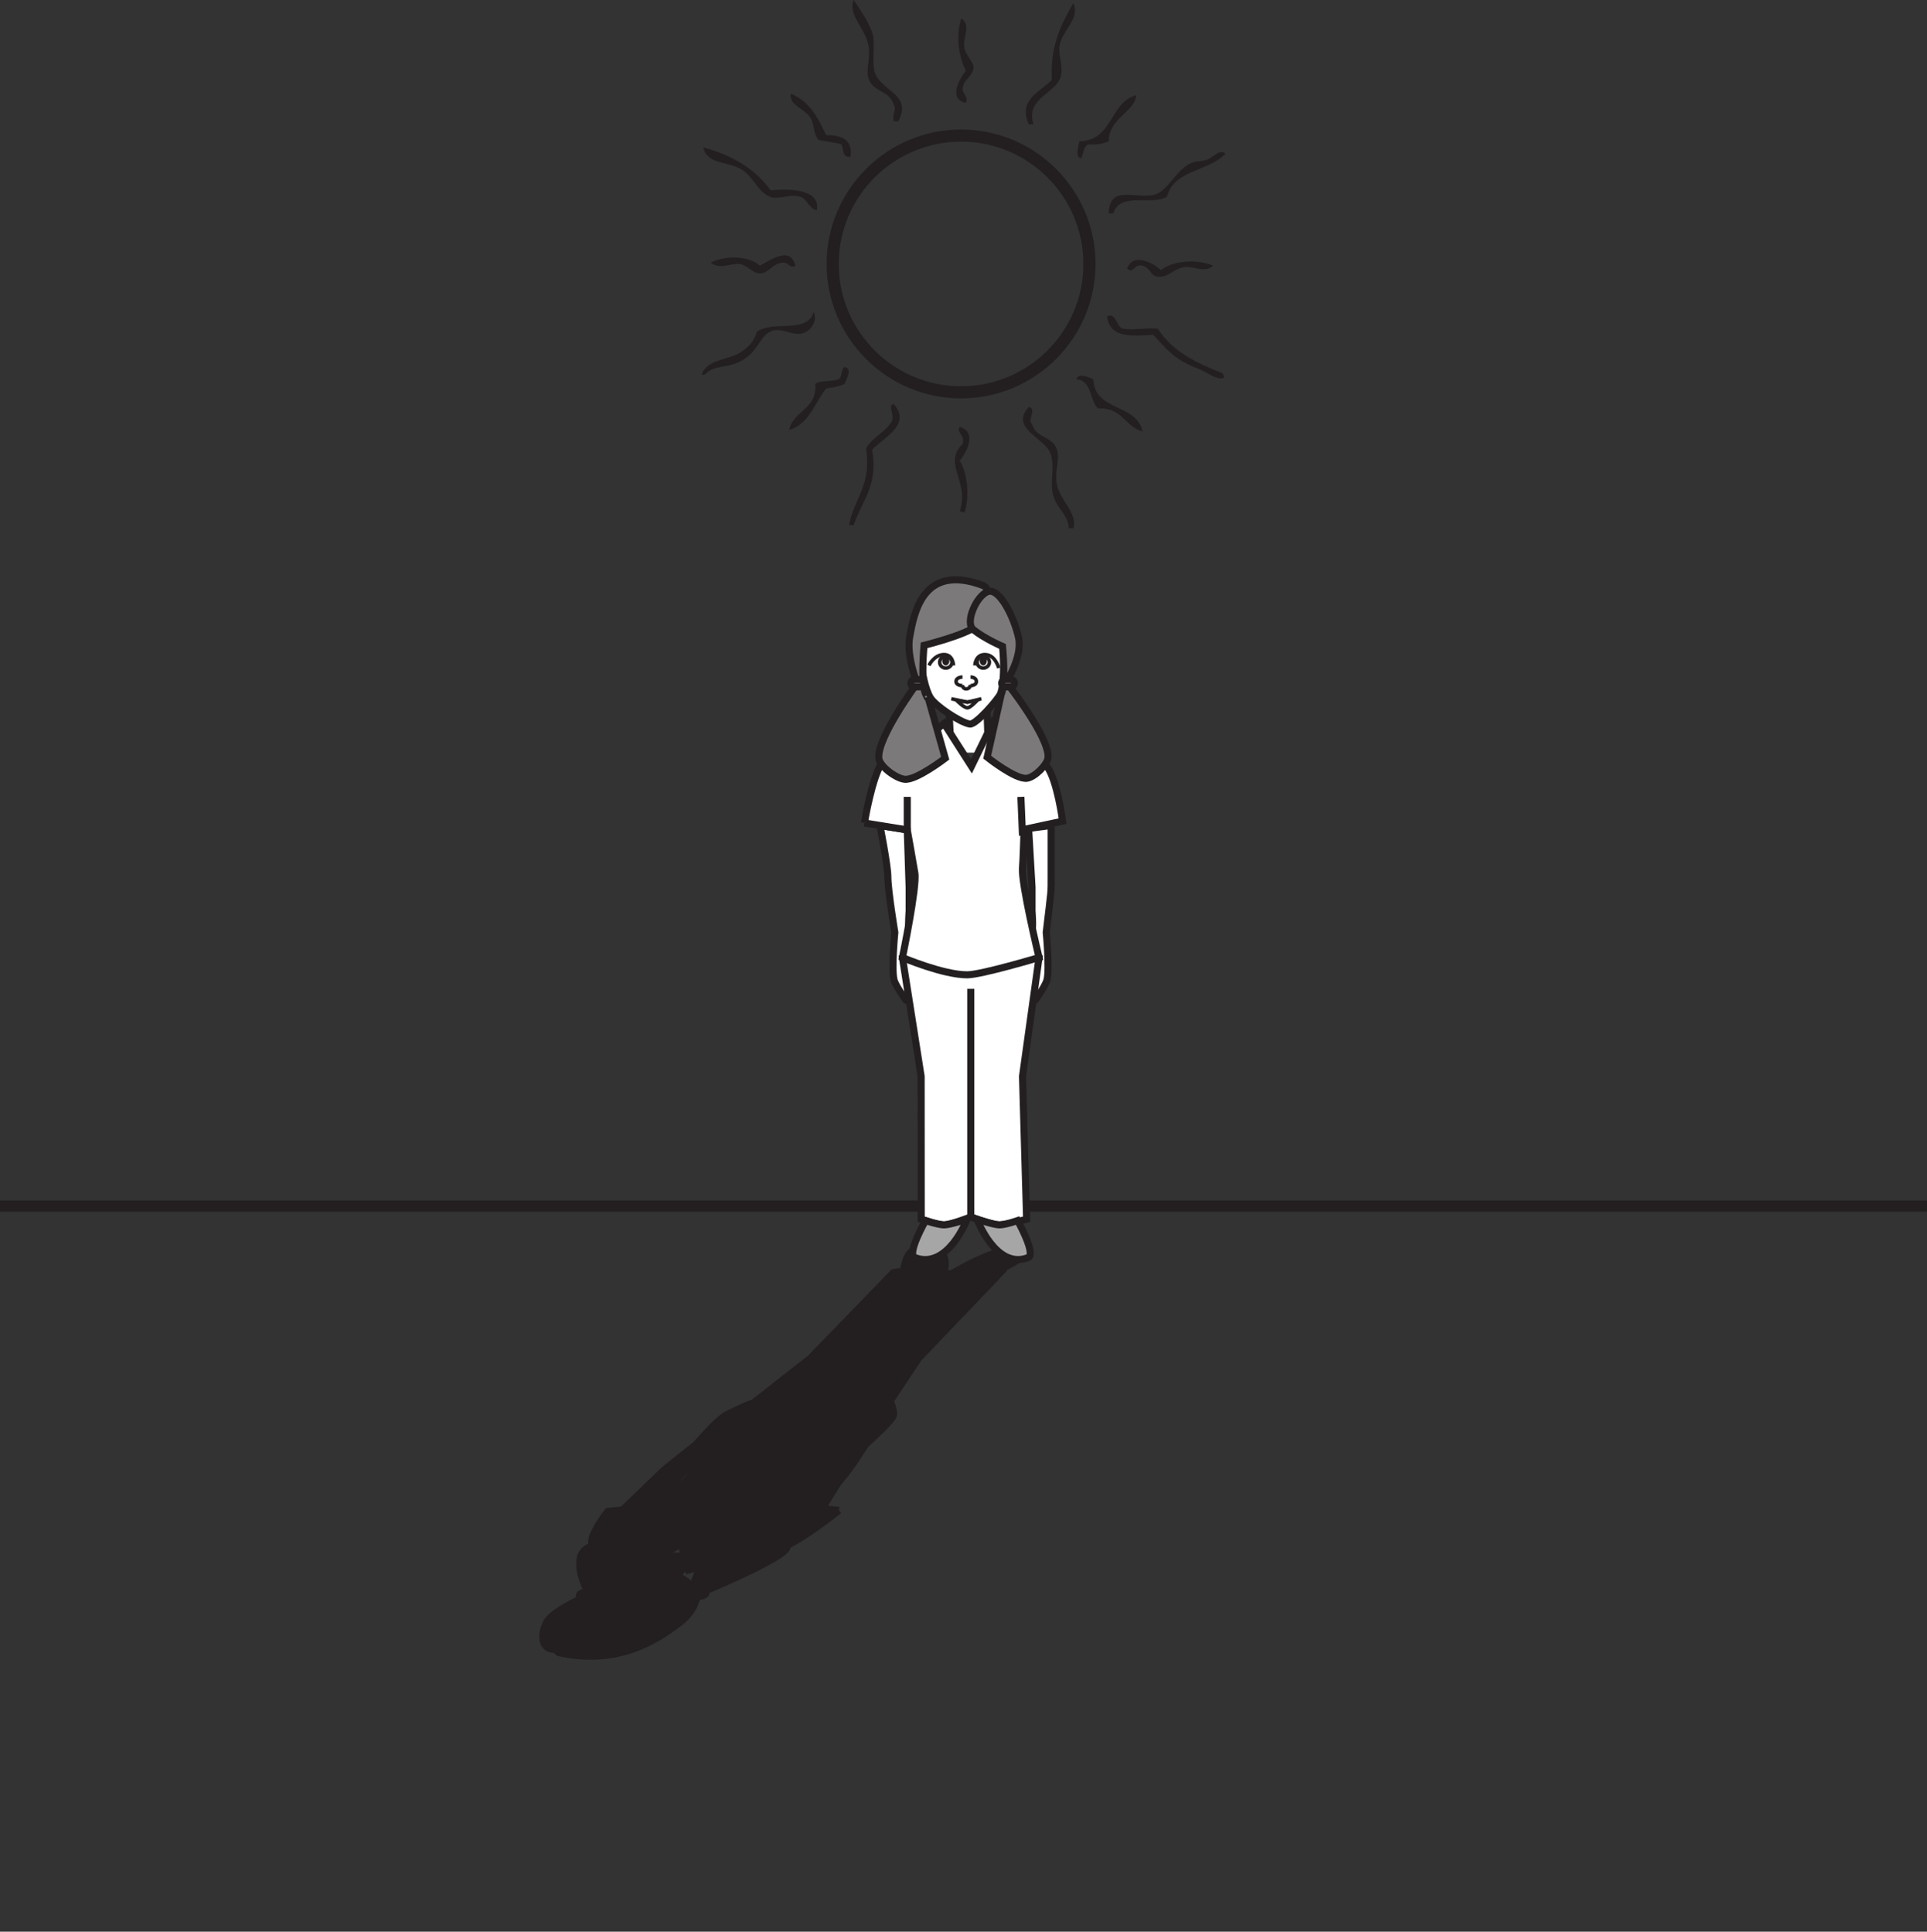 <?xml version="1.0" encoding="UTF-8"?>
<svg xmlns="http://www.w3.org/2000/svg" xmlns:xlink="http://www.w3.org/1999/xlink" width="344.666pt" height="345.579pt" viewBox="0 0 344.666 345.579" version="1.1">
<rect x="0" y="0" width="344.666" height="345.579" fill="#333333" stroke="none"/>
<defs>
<clipPath id="clip1">
  <path d="M 0 214 L 344.664 214 L 344.664 217 L 0 217 Z M 0 214 "/>
</clipPath>
</defs>
<g id="surface1">
<path style=" stroke:none;fill-rule:nonzero;fill:rgb(13.73%,12.16%,12.549%);fill-opacity:1;" d="M 117.043 277.75 L 125.117 277.75 L 121.297 281.672 L 113.133 281.672 Z M 117.043 277.75 "/>
<path style=" stroke:none;fill-rule:nonzero;fill:rgb(13.73%,12.16%,12.549%);fill-opacity:1;" d="M 135.828 251.18 C 135.688 251.555 133.809 252.23 133.254 252.633 C 132.652 253.074 131.387 254.457 131.387 254.457 L 133.598 253.363 L 129.27 257.602 C 129.27 257.602 127.629 258.273 127.172 258.574 C 126.395 259.086 124.938 260.754 124.938 260.754 L 122.332 263.301 L 116.586 269.605 L 111.574 269.926 C 111.574 269.926 116.035 265.617 117.254 264.441 C 119.195 262.57 118.344 263.309 124.453 258.449 C 124.453 258.449 127.77 254.562 129.555 253.363 C 130.543 252.691 134.125 251.18 134.125 251.18 C 134.125 251.18 135.93 250.883 135.828 251.18 "/>
<path style="fill:none;stroke-width:1.263;stroke-linecap:butt;stroke-linejoin:miter;stroke:rgb(13.73%,12.16%,12.549%);stroke-opacity:1;stroke-miterlimit:4;" d="M 0.001 -0 C -0.14 -0.375 -2.019 -1.051 -2.573 -1.453 C -3.175 -1.895 -4.44 -3.278 -4.44 -3.278 L -2.229 -2.184 L -6.558 -6.422 C -6.558 -6.422 -8.198 -7.094 -8.655 -7.395 C -9.433 -7.906 -10.89 -9.574 -10.89 -9.574 L -13.495 -12.121 L -19.241 -18.426 L -24.253 -18.746 C -24.253 -18.746 -19.792 -14.438 -18.573 -13.262 C -16.632 -11.391 -17.483 -12.129 -11.374 -7.27 C -11.374 -7.27 -8.058 -3.383 -6.272 -2.184 C -5.284 -1.512 -1.702 -0 -1.702 -0 C -1.702 -0 0.103 0.297 0.001 -0 Z M 0.001 -0 " transform="matrix(1,0,0,-1,135.827,251.179)"/>
<path style=" stroke:none;fill-rule:nonzero;fill:rgb(13.73%,12.16%,12.549%);fill-opacity:1;" d="M 121.789 287.5 C 120.988 288.637 118.992 290.961 117.41 292.082 C 115.621 293.344 109.148 295.355 104.715 295.32 C 100.281 295.285 97.797 293.75 99.227 291.938 C 100.105 290.828 103.297 287.895 103.297 287.895 C 103.297 287.895 106.129 285 107.93 284.043 C 108.977 283.48 116.52 280.711 117.711 280.816 C 119.602 280.973 123.18 282.754 123.43 283.617 C 123.711 284.57 122.562 286.398 121.789 287.5 "/>
<path style="fill:none;stroke-width:1.263;stroke-linecap:butt;stroke-linejoin:miter;stroke:rgb(13.73%,12.16%,12.549%);stroke-opacity:1;stroke-miterlimit:4;" d="M -0.002 -0 C -0.803 -1.137 -2.799 -3.461 -4.381 -4.582 C -6.17 -5.844 -12.643 -7.856 -17.076 -7.821 C -21.51 -7.785 -23.994 -6.25 -22.564 -4.438 C -21.686 -3.328 -18.494 -0.395 -18.494 -0.395 C -18.494 -0.395 -15.662 2.5 -13.861 3.457 C -12.814 4.019 -5.271 6.789 -4.08 6.683 C -2.189 6.527 1.389 4.746 1.639 3.883 C 1.92 2.929 0.771 1.101 -0.002 -0 Z M -0.002 -0 " transform="matrix(1,0,0,-1,121.791,287.5)"/>
<path style=" stroke:none;fill-rule:nonzero;fill:rgb(13.73%,12.16%,12.549%);fill-opacity:1;" d="M 157.73 251.18 C 157.129 251.555 157.684 252.23 157.438 252.633 C 157.176 253.074 155.711 254.457 155.711 254.457 L 155.652 253.363 L 151.613 257.602 C 151.613 257.602 151.941 258.273 151.805 258.574 C 151.57 259.086 149.734 260.754 149.734 260.754 L 147.32 263.301 L 141.871 269.453 L 147.09 269.926 C 147.09 269.926 149.48 265.625 150.57 264.453 C 151.98 262.945 154.789 258.449 154.789 258.449 C 154.789 258.449 159.141 254.562 159.73 253.363 C 160.059 252.691 159.441 251.18 159.441 251.18 C 159.441 251.18 158.211 250.883 157.73 251.18 "/>
<path style="fill:none;stroke-width:1.263;stroke-linecap:butt;stroke-linejoin:miter;stroke:rgb(13.73%,12.16%,12.549%);stroke-opacity:1;stroke-miterlimit:4;" d="M -0.001 -0 C -0.602 -0.375 -0.047 -1.051 -0.293 -1.453 C -0.555 -1.895 -2.02 -3.278 -2.02 -3.278 L -2.079 -2.184 L -6.118 -6.422 C -6.118 -6.422 -5.79 -7.094 -5.926 -7.395 C -6.161 -7.906 -7.997 -9.574 -7.997 -9.574 L -10.411 -12.121 L -15.86 -18.274 L -10.641 -18.746 C -10.641 -18.746 -8.251 -14.445 -7.161 -13.274 C -5.751 -11.766 -2.942 -7.27 -2.942 -7.27 C -2.942 -7.27 1.41 -3.383 1.999 -2.184 C 2.328 -1.512 1.71 -0 1.71 -0 C 1.71 -0 0.48 0.297 -0.001 -0 Z M -0.001 -0 " transform="matrix(1,0,0,-1,157.731,251.179)"/>
<path style="fill-rule:nonzero;fill:rgb(13.73%,12.16%,12.549%);fill-opacity:1;stroke-width:1.263;stroke-linecap:butt;stroke-linejoin:miter;stroke:rgb(13.73%,12.16%,12.549%);stroke-opacity:1;stroke-miterlimit:4;" d="M 0.001 0.001 L 2.29 2.466 " transform="matrix(1,0,0,-1,112.53,282.329)"/>
<path style=" stroke:none;fill-rule:nonzero;fill:rgb(13.73%,12.16%,12.549%);fill-opacity:1;" d="M 178.941 227.664 L 164.297 242.996 L 155.809 255.754 C 155.809 255.754 145.082 258.57 140.625 258.57 C 135.535 258.57 128.664 255.754 128.664 255.754 L 144.945 242.996 L 159.809 227.664 C 159.809 227.664 164.219 227.031 165.488 227.059 C 166.785 227.086 169.711 227.906 169.711 227.906 C 169.711 227.906 174.09 227.078 175.379 227.059 C 176.465 227.043 178.941 227.664 178.941 227.664 "/>
<path style="fill:none;stroke-width:1.263;stroke-linecap:butt;stroke-linejoin:miter;stroke:rgb(13.73%,12.16%,12.549%);stroke-opacity:1;stroke-miterlimit:4;" d="M 0.002 0.001 L -14.643 -15.331 L -23.131 -28.089 C -23.131 -28.089 -33.858 -30.906 -38.315 -30.906 C -43.405 -30.906 -50.276 -28.089 -50.276 -28.089 L -33.995 -15.331 L -19.131 0.001 C -19.131 0.001 -14.721 0.634 -13.452 0.606 C -12.155 0.579 -9.229 -0.241 -9.229 -0.241 C -9.229 -0.241 -4.85 0.587 -3.561 0.606 C -2.475 0.622 0.002 0.001 0.002 0.001 Z M 0.002 0.001 " transform="matrix(1,0,0,-1,178.94,227.665)"/>
<path style="fill-rule:nonzero;fill:rgb(13.73%,12.16%,12.549%);fill-opacity:1;stroke-width:1.263;stroke-linecap:butt;stroke-linejoin:miter;stroke:rgb(13.73%,12.16%,12.549%);stroke-opacity:1;stroke-miterlimit:4;" d="M 0.002 0.001 L -8.19 0.743 C -8.19 0.743 -5.885 4.548 -5.338 5.395 C -4.389 6.86 5.748 14.442 5.748 14.442 C 5.748 14.442 -0.526 16.305 -5.299 16.302 C -8.081 16.298 -21.397 14.442 -21.397 14.442 C -21.397 14.442 -25.956 6.434 -27.924 4.802 C -28.686 4.169 -32.432 0.692 -32.432 0.692 L -41.338 -0.195 C -41.338 -0.195 -44.811 -4.581 -44.159 -6.073 C -43.616 -7.296 -37.62 -9.71 -37.62 -9.71 L -37.229 -10.679 L -28.225 -6.081 L -26.901 -10.679 L -23.518 -9.71 C -23.518 -9.71 -12.94 -7.851 -10.12 -6.683 C -6.299 -5.093 0.002 0.001 0.002 0.001 " transform="matrix(1,0,0,-1,150.061,270.196)"/>
<path style="fill-rule:nonzero;fill:rgb(13.73%,12.16%,12.549%);fill-opacity:1;stroke-width:1.263;stroke-linecap:butt;stroke-linejoin:miter;stroke:rgb(13.73%,12.16%,12.549%);stroke-opacity:1;stroke-miterlimit:4;" d="M 0 -0 L 1.84 2.094 " transform="matrix(1,0,0,-1,121.019,281.957)"/>
<path style="fill-rule:nonzero;fill:rgb(13.73%,12.16%,12.549%);fill-opacity:1;stroke-width:1.263;stroke-linecap:butt;stroke-linejoin:miter;stroke:rgb(13.73%,12.16%,12.549%);stroke-opacity:1;stroke-miterlimit:4;" d="M 0.001 -0 L -24.156 -24.485 " transform="matrix(1,0,0,-1,169.71,227.906)"/>
<path style=" stroke:none;fill-rule:nonzero;fill:rgb(13.73%,12.16%,12.549%);fill-opacity:1;" d="M 184.016 223.543 C 185.234 223.895 178.293 227.516 178.293 227.516 C 178.293 227.516 176.453 227.059 175.379 227.059 C 174.301 227.059 170.617 227.664 170.617 227.664 C 170.617 227.664 179.402 222.211 184.016 223.543 "/>
<path style="fill:none;stroke-width:1.263;stroke-linecap:butt;stroke-linejoin:miter;stroke:rgb(13.73%,12.16%,12.549%);stroke-opacity:1;stroke-miterlimit:4;" d="M -0.001 0.001 C 1.217 -0.351 -5.724 -3.972 -5.724 -3.972 C -5.724 -3.972 -7.564 -3.515 -8.638 -3.515 C -9.716 -3.515 -13.4 -4.12 -13.4 -4.12 C -13.4 -4.12 -4.615 1.333 -0.001 0.001 Z M -0.001 0.001 " transform="matrix(1,0,0,-1,184.017,223.544)"/>
<path style=" stroke:none;fill-rule:nonzero;fill:rgb(13.73%,12.16%,12.549%);fill-opacity:1;" d="M 163.754 223.543 C 161.879 223.895 161.59 227.516 161.59 227.516 C 161.59 227.516 164.281 227.059 165.332 227.059 C 166.387 227.059 168.797 227.664 168.797 227.664 C 168.797 227.664 170.863 222.211 163.754 223.543 "/>
<path style="fill:none;stroke-width:1.263;stroke-linecap:butt;stroke-linejoin:miter;stroke:rgb(13.73%,12.16%,12.549%);stroke-opacity:1;stroke-miterlimit:4;" d="M 0 0.001 C -1.875 -0.351 -2.164 -3.972 -2.164 -3.972 C -2.164 -3.972 0.527 -3.515 1.578 -3.515 C 2.633 -3.515 5.043 -4.12 5.043 -4.12 C 5.043 -4.12 7.109 1.333 0 0.001 Z M 0 0.001 " transform="matrix(1,0,0,-1,163.754,223.544)"/>
<path style="fill-rule:nonzero;fill:rgb(13.73%,12.16%,12.549%);fill-opacity:1;stroke-width:1.263;stroke-linecap:butt;stroke-linejoin:miter;stroke:rgb(13.73%,12.16%,12.549%);stroke-opacity:1;stroke-miterlimit:4;" d="M -0.002 -0.001 L -3.357 -3.544 " transform="matrix(1,0,0,-1,141.873,269.452)"/>
<path style="fill-rule:nonzero;fill:rgb(13.73%,12.16%,12.549%);fill-opacity:1;stroke-width:1.263;stroke-linecap:butt;stroke-linejoin:miter;stroke:rgb(13.73%,12.16%,12.549%);stroke-opacity:1;stroke-miterlimit:4;" d="M 0 0.002 L -3.902 -4.158 " transform="matrix(1,0,0,-1,118.633,268.838)"/>
<path style="fill-rule:nonzero;fill:rgb(13.73%,12.16%,12.549%);fill-opacity:1;stroke-width:1.263;stroke-linecap:butt;stroke-linejoin:miter;stroke:rgb(13.73%,12.16%,12.549%);stroke-opacity:1;stroke-miterlimit:4;" d="M 0 -0 C 0 -0 -0.129 -0.848 0.504 -0.649 C 2.113 -0.149 1.828 2.328 1.828 2.328 Z M 0 -0 " transform="matrix(1,0,0,-1,121.516,288.105)"/>
<path style="fill-rule:nonzero;fill:rgb(13.73%,12.16%,12.549%);fill-opacity:1;stroke-width:1.263;stroke-linecap:butt;stroke-linejoin:miter;stroke:rgb(13.73%,12.16%,12.549%);stroke-opacity:1;stroke-miterlimit:4;" d="M -0.001 -0 C -0.001 -0 -1.594 -0.848 -1.876 -0.649 C -2.594 -0.149 2.374 2.328 2.374 2.328 Z M -0.001 -0 " transform="matrix(1,0,0,-1,102.684,288.105)"/>
<path style="fill-rule:nonzero;fill:rgb(13.73%,12.16%,12.549%);fill-opacity:1;stroke-width:0.632;stroke-linecap:butt;stroke-linejoin:miter;stroke:rgb(13.73%,12.16%,12.549%);stroke-opacity:1;stroke-miterlimit:4;" d="M 0.001 -0.001 C 0.001 -0.001 -1.116 -1.208 1.04 -1.165 C 3.193 -1.122 5.357 -0.001 5.357 -0.001 " transform="matrix(1,0,0,-1,115.065,287.104)"/>
<path style=" stroke:none;fill-rule:nonzero;fill:rgb(13.73%,12.16%,12.549%);fill-opacity:1;" d="M 115.074 287.449 C 115.41 287.105 116.285 286.824 117.02 286.824 C 117.758 286.824 118.082 287.105 117.746 287.449 C 117.414 287.797 116.543 288.078 115.801 288.078 C 115.062 288.078 114.738 287.797 115.074 287.449 "/>
<path style="fill:none;stroke-width:0.632;stroke-linecap:butt;stroke-linejoin:miter;stroke:rgb(13.73%,12.16%,12.549%);stroke-opacity:1;stroke-miterlimit:4;" d="M -0 0.002 C 0.335 0.346 1.21 0.627 1.945 0.627 C 2.683 0.627 3.007 0.346 2.671 0.002 C 2.339 -0.346 1.468 -0.627 0.726 -0.627 C -0.012 -0.627 -0.336 -0.346 -0 0.002 Z M -0 0.002 " transform="matrix(1,0,0,-1,115.075,287.451)"/>
<path style=" stroke:none;fill-rule:nonzero;fill:rgb(13.73%,12.16%,12.549%);fill-opacity:1;" d="M 115.496 287.59 C 115.758 287.32 116.316 287.105 116.746 287.105 C 117.18 287.105 117.312 287.32 117.051 287.59 C 116.793 287.859 116.234 288.078 115.801 288.078 C 115.371 288.078 115.234 287.859 115.496 287.59 "/>
<path style="fill-rule:nonzero;fill:rgb(13.73%,12.16%,12.549%);fill-opacity:1;stroke-width:0.632;stroke-linecap:butt;stroke-linejoin:miter;stroke:rgb(13.73%,12.16%,12.549%);stroke-opacity:1;stroke-miterlimit:4;" d="M -0.001 -0.001 C -0.001 -0.001 -1.255 -1.208 -3.435 -1.165 C -5.618 -1.122 -4.919 0.28 -4.919 0.28 " transform="matrix(1,0,0,-1,110.407,287.104)"/>
<path style=" stroke:none;fill-rule:nonzero;fill:rgb(13.73%,12.16%,12.549%);fill-opacity:1;" d="M 109.574 287.449 C 109.914 287.105 109.594 286.824 108.859 286.824 C 108.125 286.824 107.238 287.105 106.895 287.449 C 106.547 287.797 106.875 288.078 107.613 288.078 C 108.352 288.078 109.23 287.797 109.574 287.449 "/>
<path style="fill:none;stroke-width:0.632;stroke-linecap:butt;stroke-linejoin:miter;stroke:rgb(13.73%,12.16%,12.549%);stroke-opacity:1;stroke-miterlimit:4;" d="M 0.001 0.002 C 0.341 0.346 0.021 0.627 -0.713 0.627 C -1.448 0.627 -2.335 0.346 -2.678 0.002 C -3.026 -0.346 -2.698 -0.627 -1.96 -0.627 C -1.221 -0.627 -0.342 -0.346 0.001 0.002 Z M 0.001 0.002 " transform="matrix(1,0,0,-1,109.573,287.451)"/>
<path style=" stroke:none;fill-rule:nonzero;fill:rgb(13.73%,12.16%,12.549%);fill-opacity:1;" d="M 108.875 287.59 C 109.141 287.32 109.008 287.105 108.582 287.105 C 108.148 287.105 107.586 287.32 107.316 287.59 C 107.047 287.859 107.18 288.078 107.613 288.078 C 108.043 288.078 108.605 287.859 108.875 287.59 "/>
<path style="fill-rule:nonzero;fill:rgb(13.73%,12.16%,12.549%);fill-opacity:1;stroke-width:0.632;stroke-linecap:butt;stroke-linejoin:miter;stroke:rgb(13.73%,12.16%,12.549%);stroke-opacity:1;stroke-miterlimit:4;" d="M 0.001 0.002 L -3.132 0.361 L -6.472 0.002 " transform="matrix(1,0,0,-1,119.034,283.525)"/>
<path style=" stroke:none;fill-rule:nonzero;fill:rgb(13.73%,12.16%,12.549%);fill-opacity:1;" d="M 116.5 282.559 C 115.859 282.566 113.641 283.344 113.641 283.344 L 115.902 283.164 L 118.043 283.344 C 118.043 283.344 117.258 282.547 116.5 282.559 "/>
<path style="fill:none;stroke-width:0.632;stroke-linecap:butt;stroke-linejoin:miter;stroke:rgb(13.73%,12.16%,12.549%);stroke-opacity:1;stroke-miterlimit:4;" d="M -0.001 -0.001 C -0.641 -0.009 -2.86 -0.786 -2.86 -0.786 L -0.598 -0.607 L 1.542 -0.786 C 1.542 -0.786 0.757 0.011 -0.001 -0.001 Z M -0.001 -0.001 " transform="matrix(1,0,0,-1,116.501,282.557)"/>
<path style="fill-rule:nonzero;fill:rgb(13.73%,12.16%,12.549%);fill-opacity:1;stroke-width:0.632;stroke-linecap:butt;stroke-linejoin:miter;stroke:rgb(13.73%,12.16%,12.549%);stroke-opacity:1;stroke-miterlimit:4;" d="M 0.002 -0.001 C 0.002 -0.001 -1.268 -0.001 -0.791 0.479 C -0.357 0.921 0.908 0.921 0.908 0.921 " transform="matrix(1,0,0,-1,112.58,285.858)"/>
<path style="fill-rule:nonzero;fill:rgb(13.73%,12.16%,12.549%);fill-opacity:1;stroke-width:0.632;stroke-linecap:butt;stroke-linejoin:miter;stroke:rgb(13.73%,12.16%,12.549%);stroke-opacity:1;stroke-miterlimit:4;" d="M -0.001 -0.001 C -0.001 -0.001 1.39 -0.001 1.858 0.479 C 2.288 0.921 0.901 0.921 0.901 0.921 " transform="matrix(1,0,0,-1,114.337,285.858)"/>
<path style="fill-rule:nonzero;fill:rgb(13.73%,12.16%,12.549%);fill-opacity:1;stroke-width:0.632;stroke-linecap:butt;stroke-linejoin:miter;stroke:rgb(13.73%,12.16%,12.549%);stroke-opacity:1;stroke-miterlimit:4;" d="M -0.001 0.001 C -0.001 0.001 0.385 0.419 1.295 0.434 C 2.131 0.45 1.749 0.032 1.749 0.032 " transform="matrix(1,0,0,-1,113.443,285.028)"/>
<path style=" stroke:none;fill-rule:nonzero;fill:rgb(13.73%,12.16%,12.549%);fill-opacity:1;" d="M 105.867 291.355 C 103.355 292.125 98.191 295.262 100.07 295.68 C 111.469 298.191 118.684 292.418 121.676 290.188 C 124.41 288.148 124.789 285.199 124.789 285.199 C 124.789 285.199 138.945 279.363 140.605 277.145 C 141.25 276.281 138.996 274.969 137.262 274.883 C 134.934 274.762 126.535 277.145 126.535 277.145 L 123.918 283.621 C 123.918 283.621 124.176 283.398 124.086 284.113 C 123.934 285.32 119.418 289.262 119.418 289.262 C 119.418 289.262 109.047 290.387 105.867 291.355 "/>
<path style="fill:none;stroke-width:1.263;stroke-linecap:butt;stroke-linejoin:miter;stroke:rgb(13.73%,12.16%,12.549%);stroke-opacity:1;stroke-miterlimit:4;" d="M -0.002 0.002 C -2.513 -0.768 -7.677 -3.905 -5.798 -4.322 C 5.6 -6.834 12.815 -1.061 15.807 1.17 C 18.541 3.209 18.92 6.158 18.92 6.158 C 18.92 6.158 33.077 11.994 34.737 14.213 C 35.381 15.076 33.127 16.388 31.393 16.474 C 29.065 16.595 20.666 14.213 20.666 14.213 L 18.049 7.736 C 18.049 7.736 18.307 7.959 18.217 7.244 C 18.065 6.037 13.549 2.095 13.549 2.095 C 13.549 2.095 3.178 0.97 -0.002 0.002 Z M -0.002 0.002 " transform="matrix(1,0,0,-1,105.869,291.357)"/>
<path style=" stroke:none;fill-rule:nonzero;fill:rgb(13.73%,12.16%,12.549%);fill-opacity:1;" d="M 106.938 290.941 C 108.141 291.711 102.617 294.609 99.684 295.031 C 96.664 295.465 96.598 292.297 97.879 290.066 C 99.062 288.027 105.387 285.312 105.387 285.312 C 105.387 285.312 102.102 279.531 104.637 277.258 C 105.508 276.48 109.672 275.109 111.418 274.992 C 113.984 274.82 117.539 277.258 117.539 277.258 L 107.805 283.992 C 107.805 283.992 109.215 283.254 107.805 283.992 C 105.523 285.184 102.328 289.145 102.328 289.145 C 102.328 289.145 105.43 289.969 106.938 290.941 "/>
<path style="fill:none;stroke-width:1.263;stroke-linecap:butt;stroke-linejoin:miter;stroke:rgb(13.73%,12.16%,12.549%);stroke-opacity:1;stroke-miterlimit:4;" d="M -0.001 0.001 C 1.202 -0.769 -4.321 -3.667 -7.255 -4.089 C -10.274 -4.523 -10.341 -1.355 -9.06 0.876 C -7.876 2.915 -1.552 5.63 -1.552 5.63 C -1.552 5.63 -4.837 11.411 -2.302 13.684 C -1.431 14.462 2.733 15.833 4.479 15.95 C 7.046 16.122 10.601 13.684 10.601 13.684 L 0.866 6.95 C 0.866 6.95 2.276 7.688 0.866 6.95 C -1.415 5.759 -4.61 1.798 -4.61 1.798 C -4.61 1.798 -1.509 0.973 -0.001 0.001 Z M -0.001 0.001 " transform="matrix(1,0,0,-1,106.939,290.942)"/>
<path style=" stroke:none;fill-rule:nonzero;fill:rgb(13.73%,12.16%,12.549%);fill-opacity:1;" d="M 103.719 285.199 C 103.938 284.984 104.465 284.809 104.898 284.809 L 106.09 284.809 C 106.52 284.809 106.699 284.984 106.48 285.199 C 106.266 285.414 105.738 285.59 105.305 285.59 L 104.109 285.59 C 103.676 285.59 103.5 285.414 103.719 285.199 "/>
<path style="fill:none;stroke-width:1.263;stroke-linecap:butt;stroke-linejoin:miter;stroke:rgb(13.73%,12.16%,12.549%);stroke-opacity:1;stroke-miterlimit:4;" d="M 0.001 0.001 C 0.22 0.216 0.748 0.391 1.181 0.391 L 2.373 0.391 C 2.802 0.391 2.982 0.216 2.763 0.001 C 2.548 -0.214 2.021 -0.39 1.587 -0.39 L 0.392 -0.39 C -0.042 -0.39 -0.217 -0.214 0.001 0.001 Z M 0.001 0.001 " transform="matrix(1,0,0,-1,103.717,285.2)"/>
<path style=" stroke:none;fill-rule:nonzero;fill:rgb(13.73%,12.16%,12.549%);fill-opacity:1;" d="M 123.406 285.199 C 123.613 284.984 124.133 284.809 124.566 284.809 L 125.754 284.809 C 126.191 284.809 126.379 284.984 126.172 285.199 C 125.969 285.414 125.449 285.59 125.016 285.59 L 123.82 285.59 C 123.387 285.59 123.199 285.414 123.406 285.199 "/>
<path style="fill:none;stroke-width:1.263;stroke-linecap:butt;stroke-linejoin:miter;stroke:rgb(13.73%,12.16%,12.549%);stroke-opacity:1;stroke-miterlimit:4;" d="M 0 0.001 C 0.207 0.216 0.727 0.391 1.161 0.391 L 2.348 0.391 C 2.786 0.391 2.973 0.216 2.766 0.001 C 2.563 -0.214 2.043 -0.39 1.61 -0.39 L 0.415 -0.39 C -0.019 -0.39 -0.207 -0.214 0 0.001 Z M 0 0.001 " transform="matrix(1,0,0,-1,123.406,285.2)"/>
<g clip-path="url(#clip1)" clip-rule="nonzero">
<path style="fill:none;stroke-width:2;stroke-linecap:butt;stroke-linejoin:miter;stroke:rgb(13.73%,12.16%,12.549%);stroke-opacity:1;stroke-miterlimit:10;" d="M 0.001 -0 L -344.666 -0 " transform="matrix(1,0,0,-1,344.666,215.758)"/>
</g>
<path style=" stroke:none;fill-rule:evenodd;fill:rgb(13.73%,12.16%,12.549%);fill-opacity:1;" d="M 191.984 94.504 L 191.156 94.504 C 191.098 92.102 189.16 91.195 188.406 88.734 C 187.664 86.289 188.793 83.438 187.859 81.039 C 186.805 78.332 180.531 76.582 184.012 72.801 C 185.516 73.062 183.695 75.277 184.562 75.82 C 185.352 78.453 188.043 77.957 188.961 80.219 C 189.703 82.055 188.668 83.844 188.961 86.262 C 189.344 89.43 192.785 91.617 191.984 94.504 "/>
<path style=" stroke:none;fill-rule:evenodd;fill:rgb(13.73%,12.16%,12.549%);fill-opacity:1;" d="M 152.691 93.953 L 151.867 93.953 C 152.711 89.211 155.949 86.863 154.891 80.219 C 156.051 78.172 158.43 77.348 159.562 75.273 C 159.961 73.973 158.742 72.57 159.836 72.25 C 163.184 76.074 157.766 78.402 155.988 80.492 C 157.121 86.914 154.164 89.496 152.691 93.953 "/>
<path style=" stroke:none;fill-rule:evenodd;fill:rgb(13.73%,12.16%,12.549%);fill-opacity:1;" d="M 172.477 91.758 C 172.25 91.609 172.023 91.473 171.648 91.48 C 173.512 86.18 168.5 82.906 172.195 79.395 C 172.609 77.676 171.023 77.527 171.648 76.371 C 174.824 77.297 172.938 80.906 171.648 82.418 C 173.25 84.949 173.355 89.406 172.477 91.758 "/>
<path style=" stroke:none;fill-rule:evenodd;fill:rgb(13.73%,12.16%,12.549%);fill-opacity:1;" d="M 204.344 77.195 C 201.188 76.32 200.684 72.801 196.379 73.074 C 194.879 71.555 195.316 68.09 192.531 67.855 C 192.832 66.555 195.016 67.609 195.555 67.855 C 195.77 73.68 203.348 72.145 204.344 77.195 "/>
<path style=" stroke:none;fill-rule:evenodd;fill:rgb(13.73%,12.16%,12.549%);fill-opacity:1;" d="M 141.152 76.922 C 141.906 73.371 146.172 73.332 145.824 68.68 C 146.75 67.957 148.797 68.352 149.945 67.855 C 150.68 67.492 150.406 66.121 151.043 65.656 C 152.547 65.918 151.391 67.883 151.043 68.68 C 150.141 69.148 148.926 69.312 147.742 69.504 C 145.707 72.137 144.734 75.836 141.152 76.922 "/>
<path style=" stroke:none;fill-rule:evenodd;fill:rgb(13.73%,12.16%,12.549%);fill-opacity:1;" d="M 198.023 56.594 C 199.605 55.824 199.598 58.312 200.773 58.793 C 202.637 59.148 204.637 58.598 207.094 58.793 C 209.59 62.797 213.949 64.941 218.633 66.758 C 218.777 66.977 218.918 67.203 218.906 67.582 C 217.621 68.094 216.113 66.648 214.238 65.934 C 210.16 64.379 208.82 62.676 206.27 59.887 C 202.805 60.074 198.473 60.676 198.023 56.594 "/>
<path style=" stroke:none;fill-rule:evenodd;fill:rgb(13.73%,12.16%,12.549%);fill-opacity:1;" d="M 125.488 67.031 C 126.516 64.148 130.285 64.52 132.633 62.91 C 133.828 62.094 134.871 61.137 135.383 59.34 C 138.289 57.246 144.395 59.809 145.547 55.773 C 146.285 57.449 145.02 59.18 143.625 59.613 C 142.047 60.105 140.133 58.871 138.68 59.062 C 136.188 59.395 135.98 62.145 133.457 64.012 C 130.562 66.148 127.844 65.016 126.039 67.031 Z M 125.488 67.031 "/>
<path style=" stroke:none;fill-rule:evenodd;fill:rgb(13.73%,12.16%,12.549%);fill-opacity:1;" d="M 204.344 47.527 C 202.875 47.113 202.777 49.055 201.602 48.074 C 202.562 45.07 206.344 47.043 207.645 48.348 C 209.637 46.645 214.031 46.273 216.984 47.527 C 215.52 48.969 213.504 47.523 211.762 47.801 C 209.723 48.129 208.848 49.871 206.816 49.449 C 205.781 49.23 205.781 47.98 204.344 47.527 "/>
<path style=" stroke:none;fill-rule:evenodd;fill:rgb(13.73%,12.16%,12.549%);fill-opacity:1;" d="M 127.137 46.977 C 129.922 45.613 133.879 45.77 135.93 47.527 C 137.688 46.633 141.359 43.852 142.25 47.527 C 141.207 48.129 141.207 46.977 140.051 46.977 C 137.941 47.215 137.582 48.879 135.93 48.898 C 134.574 48.914 133.785 47.477 132.359 47.25 C 130.809 47 128.652 48.355 127.137 46.977 "/>
<path style=" stroke:none;fill-rule:evenodd;fill:rgb(13.73%,12.16%,12.549%);fill-opacity:1;" d="M 198.305 38.188 C 198.387 33.059 202.957 35.566 206.27 34.891 C 208.879 34.355 210.367 30.254 213.141 29.121 C 213.934 28.793 215.051 28.883 215.887 28.57 C 217.023 28.148 218.129 26.578 219.18 27.473 C 216.344 30.676 209.934 30.316 208.746 35.164 C 206.309 36.871 200.25 34.203 199.121 38.188 Z M 198.305 38.188 "/>
<path style=" stroke:none;fill-rule:evenodd;fill:rgb(13.73%,12.16%,12.549%);fill-opacity:1;" d="M 146.098 37.633 C 144.738 37.359 144.309 35.504 143.074 35.168 C 141.262 34.664 139.039 35.832 137.582 35.168 C 135.629 34.273 134.766 31.793 132.91 30.492 C 130.352 28.711 126.609 29.656 125.766 26.375 C 130.969 27.758 135.094 30.234 137.855 34.062 C 142.043 33.648 146.77 34.098 146.098 37.633 "/>
<path style=" stroke:none;fill-rule:evenodd;fill:rgb(13.73%,12.16%,12.549%);fill-opacity:1;" d="M 193.355 28.297 C 192.195 28.203 192.973 25.871 193.078 25.273 C 199.102 25.156 198.402 18.324 203.242 17.031 C 202.949 20.086 198.344 21.07 198.301 25.273 C 197.332 25.68 196.27 25.988 194.73 25.828 C 193.727 26.102 193.855 27.52 193.355 28.297 "/>
<path style=" stroke:none;fill-rule:evenodd;fill:rgb(13.73%,12.16%,12.549%);fill-opacity:1;" d="M 152.141 28.023 C 150.551 28.332 150.965 26.637 150.496 25.82 C 149.23 25.441 147.676 25.344 146.367 25 C 145.402 23.668 145.742 22.398 145 21.152 C 143.934 19.383 141.117 18.895 141.426 16.758 C 144.719 18.043 146.312 21.027 147.746 24.176 C 150.5 24.168 152.504 24.914 152.141 28.023 "/>
<path style=" stroke:none;fill-rule:evenodd;fill:rgb(13.73%,12.16%,12.549%);fill-opacity:1;" d="M 184.836 22.25 L 184.012 22.25 C 182.004 17.781 186.16 16.402 188.137 14.285 C 187.816 8.312 189.699 4.52 191.98 0.547 C 193.23 3.48 189.977 5.312 189.508 8.242 C 189.25 9.859 190.156 11.664 189.785 13.461 C 189.098 16.773 183.402 17.316 184.836 22.25 "/>
<path style=" stroke:none;fill-rule:evenodd;fill:rgb(13.73%,12.16%,12.549%);fill-opacity:1;" d="M 160.66 21.703 L 159.836 21.703 C 159.52 20.398 160.473 19.453 159.836 18.68 C 159.031 16.18 156.363 16.512 155.438 14.285 C 154.77 12.668 155.617 10.992 155.438 8.789 C 155.152 5.285 151.523 2.766 152.691 0 C 153.621 1.383 155.184 3.598 155.988 5.77 C 156.68 7.637 155.785 11.328 156.539 13.184 C 157.816 16.352 163.215 16.965 160.66 21.703 "/>
<path style=" stroke:none;fill-rule:evenodd;fill:rgb(13.73%,12.16%,12.549%);fill-opacity:1;" d="M 172.75 18.406 C 169.566 17.723 171.562 14.164 172.75 12.637 C 171.52 10.18 170.902 6.578 171.926 3.297 C 173.789 4.539 172.156 6.535 172.477 8.516 C 172.691 9.879 174.121 10.965 174.121 12.086 C 174.121 13.551 172.379 14.203 172.199 15.66 C 172.035 16.969 173.285 17.066 172.75 18.406 "/>
<path style=" stroke:none;fill-rule:nonzero;fill:rgb(13.73%,12.16%,12.549%);fill-opacity:1;" d="M 171.898 25.34 C 159.832 25.34 150.016 35.156 150.016 47.219 C 150.016 59.285 159.832 69.102 171.898 69.102 C 183.961 69.102 193.777 59.285 193.777 47.219 C 193.777 35.156 183.961 25.34 171.898 25.34 M 171.898 71.27 C 158.633 71.27 147.848 60.484 147.848 47.219 C 147.848 33.961 158.633 23.172 171.898 23.172 C 185.16 23.172 195.949 33.961 195.949 47.219 C 195.949 60.484 185.16 71.27 171.898 71.27 "/>
<path style=" stroke:none;fill-rule:nonzero;fill:rgb(100%,100%,100%);fill-opacity:1;" d="M 176.574 134.641 L 169.77 134.641 L 169.77 128.102 L 176.574 128.102 Z M 176.574 134.641 "/>
<path style=" stroke:none;fill-rule:nonzero;fill:rgb(100%,100%,100%);fill-opacity:1;" d="M 183.602 178.922 C 183.379 178.297 184.465 177.172 184.59 176.496 C 184.73 175.766 184.59 173.461 184.59 173.461 L 183.602 175.285 L 183.602 168.215 C 183.602 168.215 184.461 167.105 184.59 166.598 C 184.816 165.746 184.59 162.965 184.59 162.965 L 184.59 158.723 L 183.98 148.211 L 188.016 147.676 L 188.016 156.82 C 188.012 159.938 188.09 158.703 187.129 166.805 C 187.129 166.805 187.762 173.281 187.27 175.285 C 187.004 176.402 185.156 178.922 185.156 178.922 C 185.156 178.922 183.785 179.414 183.602 178.922 "/>
<path style="fill:none;stroke-width:1.263;stroke-linecap:butt;stroke-linejoin:miter;stroke:rgb(13.73%,12.16%,12.549%);stroke-opacity:1;stroke-miterlimit:4;" d="M -0.001 0.002 C -0.224 0.627 0.862 1.752 0.987 2.428 C 1.127 3.158 0.987 5.463 0.987 5.463 L -0.001 3.638 L -0.001 10.709 C -0.001 10.709 0.858 11.818 0.987 12.326 C 1.213 13.178 0.987 15.959 0.987 15.959 L 0.987 20.201 L 0.377 30.713 L 4.413 31.248 L 4.413 22.103 C 4.409 18.986 4.487 20.22 3.526 12.119 C 3.526 12.119 4.159 5.642 3.667 3.638 C 3.401 2.521 1.553 0.002 1.553 0.002 C 1.553 0.002 0.182 -0.49 -0.001 0.002 Z M -0.001 0.002 " transform="matrix(1,0,0,-1,183.603,178.924)"/>
<path style=" stroke:none;fill-rule:nonzero;fill:rgb(100%,100%,100%);fill-opacity:1;" d="M 164.715 118.387 C 164.48 116.492 164.297 112.617 164.715 110.754 C 165.188 108.652 168.828 105.293 172.418 105.355 C 176.004 105.414 179.234 107.973 179.555 110.992 C 179.746 112.844 179.555 117.734 179.555 117.734 C 179.555 117.734 179.617 122.551 178.93 124.152 C 178.527 125.09 174.547 129.703 173.465 129.531 C 171.754 129.27 167.332 126.297 166.434 124.863 C 165.441 123.273 164.945 120.227 164.715 118.387 "/>
<path style="fill:none;stroke-width:1.263;stroke-linecap:butt;stroke-linejoin:miter;stroke:rgb(13.73%,12.16%,12.549%);stroke-opacity:1;stroke-miterlimit:4;" d="M 0.001 0.002 C -0.233 1.896 -0.417 5.771 0.001 7.635 C 0.474 9.736 4.114 13.096 7.704 13.033 C 11.29 12.974 14.52 10.416 14.841 7.396 C 15.032 5.545 14.841 0.654 14.841 0.654 C 14.841 0.654 14.903 -4.162 14.216 -5.764 C 13.813 -6.701 9.833 -11.315 8.751 -11.143 C 7.04 -10.881 2.618 -7.908 1.72 -6.475 C 0.728 -4.885 0.231 -1.838 0.001 0.002 Z M 0.001 0.002 " transform="matrix(1,0,0,-1,164.714,118.388)"/>
<path style=" stroke:none;fill-rule:nonzero;fill:rgb(100%,100%,100%);fill-opacity:1;" d="M 163.605 178.922 C 163.832 178.297 162.738 177.172 162.609 176.496 C 162.469 175.766 162.609 173.461 162.609 173.461 L 163.605 175.285 L 163.605 168.215 C 163.605 168.215 162.742 167.105 162.609 166.598 C 162.387 165.746 162.609 162.965 162.609 162.965 L 162.609 158.723 L 162.273 148.469 L 157.383 147.676 C 157.383 147.676 158.797 154.844 158.801 156.801 C 158.805 159.316 160.051 166.805 160.051 166.805 C 160.051 166.805 159.418 173.281 159.906 175.285 C 160.184 176.402 162.039 178.922 162.039 178.922 C 162.039 178.922 163.426 179.414 163.605 178.922 "/>
<path style="fill:none;stroke-width:1.263;stroke-linecap:butt;stroke-linejoin:miter;stroke:rgb(13.73%,12.16%,12.549%);stroke-opacity:1;stroke-miterlimit:4;" d="M 0 0.002 C 0.227 0.627 -0.867 1.752 -0.996 2.428 C -1.136 3.158 -0.996 5.463 -0.996 5.463 L 0 3.638 L 0 10.709 C 0 10.709 -0.863 11.818 -0.996 12.326 C -1.218 13.178 -0.996 15.959 -0.996 15.959 L -0.996 20.201 L -1.332 30.455 L -6.222 31.248 C -6.222 31.248 -4.808 24.08 -4.804 22.123 C -4.8 19.607 -3.554 12.119 -3.554 12.119 C -3.554 12.119 -4.187 5.642 -3.699 3.638 C -3.421 2.521 -1.566 0.002 -1.566 0.002 C -1.566 0.002 -0.179 -0.49 0 0.002 Z M 0 0.002 " transform="matrix(1,0,0,-1,163.605,178.924)"/>
<path style="fill-rule:nonzero;fill:rgb(100%,100%,100%);fill-opacity:1;stroke-width:1.263;stroke-linecap:butt;stroke-linejoin:miter;stroke:rgb(13.73%,12.16%,12.549%);stroke-opacity:1;stroke-miterlimit:4;" d="M -0.001 -0 L 0.139 -4.106 " transform="matrix(1,0,0,-1,176.533,127.008)"/>
<path style=" stroke:none;fill-rule:nonzero;fill:rgb(100%,100%,100%);fill-opacity:1;" d="M 164.77 218.113 L 164.754 192.559 L 161.41 171.301 C 161.41 171.301 168.609 166.602 172.586 166.602 C 177.129 166.602 185.848 171.301 185.848 171.301 L 182.887 192.559 L 183.621 218.113 C 183.621 218.113 179.906 219.172 178.625 219.129 C 177.316 219.074 173.629 217.711 173.629 217.711 C 173.629 217.711 170.113 219.094 168.859 219.129 C 167.801 219.148 164.77 218.113 164.77 218.113 "/>
<path style="fill:none;stroke-width:1.263;stroke-linecap:butt;stroke-linejoin:miter;stroke:rgb(13.73%,12.16%,12.549%);stroke-opacity:1;stroke-miterlimit:4;" d="M -0.001 -0 L -0.017 25.555 L -3.361 46.812 C -3.361 46.812 3.838 51.512 7.815 51.512 C 12.358 51.512 21.077 46.812 21.077 46.812 L 18.116 25.555 L 18.85 -0 C 18.85 -0 15.135 -1.059 13.854 -1.016 C 12.545 -0.961 8.858 0.402 8.858 0.402 C 8.858 0.402 5.342 -0.981 4.088 -1.016 C 3.03 -1.035 -0.001 -0 -0.001 -0 Z M -0.001 -0 " transform="matrix(1,0,0,-1,164.771,218.113)"/>
<path style="fill-rule:nonzero;fill:rgb(100%,100%,100%);fill-opacity:1;stroke-width:1.263;stroke-linecap:butt;stroke-linejoin:miter;stroke:rgb(13.73%,12.16%,12.549%);stroke-opacity:1;stroke-miterlimit:4;" d="M 0.001 0.002 L 7.666 -1.24 C 7.666 -1.24 8.798 -7.576 9.029 -8.99 C 9.423 -11.436 6.802 -24.072 6.802 -24.072 C 6.802 -24.072 14.08 -27.174 18.392 -27.166 C 20.908 -27.158 31.24 -24.072 31.24 -24.072 C 31.24 -24.072 28.005 -10.721 28.279 -8.002 C 28.38 -6.944 28.56 -1.158 28.56 -1.158 L 35.451 0.326 C 35.451 0.326 34.513 7.635 32.646 10.127 C 31.123 12.162 24.017 16.185 24.017 16.185 L 22.88 17.799 L 19.15 10.138 L 14.251 17.799 L 12.205 16.185 C 12.205 16.185 4.806 13.08 3.349 11.135 C 1.365 8.486 0.001 0.002 0.001 0.002 " transform="matrix(1,0,0,-1,154.608,147.228)"/>
<path style="fill-rule:nonzero;fill:rgb(100%,100%,100%);fill-opacity:1;stroke-width:1.263;stroke-linecap:butt;stroke-linejoin:miter;stroke:rgb(13.73%,12.16%,12.549%);stroke-opacity:1;stroke-miterlimit:4;" d="M -0 0.002 L 0.168 -3.487 " transform="matrix(1,0,0,-1,169.77,127.627)"/>
<path style="fill:none;stroke-width:1.263;stroke-linecap:butt;stroke-linejoin:miter;stroke:rgb(13.73%,12.16%,12.549%);stroke-opacity:1;stroke-miterlimit:4;" d="M -0.001 0.001 L -0.001 40.809 " transform="matrix(1,0,0,-1,173.63,217.712)"/>
<path style=" stroke:none;fill-rule:nonzero;fill:rgb(65.492%,64.864%,65.019%);fill-opacity:1;" d="M 163.637 224.984 C 162.086 224.398 165.547 218.359 165.547 218.359 C 165.547 218.359 167.797 219.125 168.859 219.129 C 169.926 219.129 172.969 218.113 172.969 218.113 C 172.969 218.113 169.543 227.207 163.637 224.984 "/>
<path style="fill:none;stroke-width:1.263;stroke-linecap:butt;stroke-linejoin:miter;stroke:rgb(13.73%,12.16%,12.549%);stroke-opacity:1;stroke-miterlimit:4;" d="M 0.001 -0.001 C -1.55 0.585 1.911 6.624 1.911 6.624 C 1.911 6.624 4.161 5.858 5.224 5.854 C 6.29 5.854 9.333 6.87 9.333 6.87 C 9.333 6.87 5.907 -2.224 0.001 -0.001 Z M 0.001 -0.001 " transform="matrix(1,0,0,-1,163.636,224.983)"/>
<path style=" stroke:none;fill-rule:nonzero;fill:rgb(65.492%,64.864%,65.019%);fill-opacity:1;" d="M 183.883 224.984 C 185.395 224.398 182.016 218.359 182.016 218.359 C 182.016 218.359 179.816 219.125 178.781 219.129 C 177.738 219.129 174.766 218.113 174.766 218.113 C 174.766 218.113 178.113 227.207 183.883 224.984 "/>
<path style="fill:none;stroke-width:1.263;stroke-linecap:butt;stroke-linejoin:miter;stroke:rgb(13.73%,12.16%,12.549%);stroke-opacity:1;stroke-miterlimit:4;" d="M -0.001 -0.001 C 1.51 0.585 -1.869 6.624 -1.869 6.624 C -1.869 6.624 -4.068 5.858 -5.103 5.854 C -6.146 5.854 -9.119 6.87 -9.119 6.87 C -9.119 6.87 -5.771 -2.224 -0.001 -0.001 Z M -0.001 -0.001 " transform="matrix(1,0,0,-1,183.884,224.983)"/>
<path style="fill:none;stroke-width:1.263;stroke-linecap:butt;stroke-linejoin:miter;stroke:rgb(13.73%,12.16%,12.549%);stroke-opacity:1;stroke-miterlimit:4;" d="M 0.002 -0 L 0.002 5.91 " transform="matrix(1,0,0,-1,162.272,148.469)"/>
<path style="fill:none;stroke-width:1.263;stroke-linecap:butt;stroke-linejoin:miter;stroke:rgb(13.73%,12.16%,12.549%);stroke-opacity:1;stroke-miterlimit:4;" d="M 0.001 0.001 L -0.284 6.934 " transform="matrix(1,0,0,-1,182.885,149.493)"/>
<path style="fill-rule:nonzero;fill:rgb(65.492%,64.864%,65.019%);fill-opacity:1;stroke-width:1.263;stroke-linecap:butt;stroke-linejoin:miter;stroke:rgb(13.73%,12.16%,12.549%);stroke-opacity:1;stroke-miterlimit:4;" d="M 0 0.001 C 0 0.001 -0.555 1.415 -0.918 1.083 C -1.844 0.247 0.328 -3.882 0.328 -3.882 Z M 0 0.001 " transform="matrix(1,0,0,-1,164.465,117.38)"/>
<path style="fill-rule:nonzero;fill:rgb(65.492%,64.864%,65.019%);fill-opacity:1;stroke-width:1.263;stroke-linecap:butt;stroke-linejoin:miter;stroke:rgb(13.73%,12.16%,12.549%);stroke-opacity:1;stroke-miterlimit:4;" d="M -0.001 0.001 C -0.001 0.001 0.604 1.415 0.999 1.083 C 2.002 0.247 -0.021 -3.882 -0.021 -3.882 Z M -0.001 0.001 " transform="matrix(1,0,0,-1,179.88,117.38)"/>
<path style="fill:none;stroke-width:0.632;stroke-linecap:butt;stroke-linejoin:miter;stroke:rgb(13.73%,12.16%,12.549%);stroke-opacity:1;stroke-miterlimit:4;" d="M -0.002 0.001 C -0.002 0.001 -0.049 2.012 -1.783 1.942 C -3.51 1.872 -4.396 0.001 -4.396 0.001 " transform="matrix(1,0,0,-1,170.545,119.048)"/>
<path style="fill:none;stroke-width:0.632;stroke-linecap:butt;stroke-linejoin:miter;stroke:rgb(13.73%,12.16%,12.549%);stroke-opacity:1;stroke-miterlimit:4;" d="M 0.002 0.002 C 0.002 -0.576 -0.49 -1.045 -1.096 -1.045 C -1.701 -1.045 -2.193 -0.576 -2.193 0.002 C -2.193 0.576 -1.701 1.045 -1.096 1.045 C -0.49 1.045 0.002 0.576 0.002 0.002 Z M 0.002 0.002 " transform="matrix(1,0,0,-1,170.26,118.471)"/>
<path style=" stroke:none;fill-rule:nonzero;fill:rgb(13.73%,12.16%,12.549%);fill-opacity:1;" d="M 169.805 118.234 C 169.805 118.688 169.52 119.047 169.164 119.047 C 168.809 119.047 168.527 118.688 168.527 118.234 C 168.527 117.789 168.809 117.426 169.164 117.426 C 169.52 117.426 169.805 117.789 169.805 118.234 "/>
<path style="fill:none;stroke-width:0.632;stroke-linecap:butt;stroke-linejoin:miter;stroke:rgb(13.73%,12.16%,12.549%);stroke-opacity:1;stroke-miterlimit:4;" d="M -0.002 0.001 C -0.002 0.001 0.049 2.012 1.866 1.942 C 3.69 1.872 4.272 -0.468 4.272 -0.468 " transform="matrix(1,0,0,-1,174.369,119.048)"/>
<path style="fill:none;stroke-width:0.632;stroke-linecap:butt;stroke-linejoin:miter;stroke:rgb(13.73%,12.16%,12.549%);stroke-opacity:1;stroke-miterlimit:4;" d="M 0.001 0.002 C 0.001 -0.576 0.494 -1.045 1.095 -1.045 C 1.701 -1.045 2.197 -0.576 2.197 0.002 C 2.197 0.576 1.701 1.045 1.095 1.045 C 0.494 1.045 0.001 0.576 0.001 0.002 Z M 0.001 0.002 " transform="matrix(1,0,0,-1,174.772,118.471)"/>
<path style=" stroke:none;fill-rule:nonzero;fill:rgb(13.73%,12.16%,12.549%);fill-opacity:1;" d="M 175.23 118.234 C 175.23 118.688 175.516 119.047 175.867 119.047 C 176.223 119.047 176.508 118.688 176.508 118.234 C 176.508 117.789 176.223 117.426 175.867 117.426 C 175.516 117.426 175.23 117.789 175.23 118.234 "/>
<path style="fill:none;stroke-width:0.632;stroke-linecap:butt;stroke-linejoin:miter;stroke:rgb(13.73%,12.16%,12.549%);stroke-opacity:1;stroke-miterlimit:4;" d="M 0.002 0.002 L 2.893 -0.604 L 5.365 0.002 " transform="matrix(1,0,0,-1,170.15,125.013)"/>
<path style="fill:none;stroke-width:0.632;stroke-linecap:butt;stroke-linejoin:miter;stroke:rgb(13.73%,12.16%,12.549%);stroke-opacity:1;stroke-miterlimit:4;" d="M 0.001 0.001 C 0.529 0.013 1.732 1.309 1.732 1.309 L 0.001 1.013 L -1.92 1.309 C -1.92 1.309 -0.624 -0.019 0.001 0.001 Z M 0.001 0.001 " transform="matrix(1,0,0,-1,173.042,126.626)"/>
<path style="fill:none;stroke-width:0.632;stroke-linecap:butt;stroke-linejoin:miter;stroke:rgb(13.73%,12.16%,12.549%);stroke-opacity:1;stroke-miterlimit:4;" d="M -0 -0 C -0 -0 1.043 -0 1.043 -0.801 C 1.043 -1.535 -0 -1.535 -0 -1.535 " transform="matrix(1,0,0,-1,173.594,121.125)"/>
<path style="fill:none;stroke-width:0.632;stroke-linecap:butt;stroke-linejoin:miter;stroke:rgb(13.73%,12.16%,12.549%);stroke-opacity:1;stroke-miterlimit:4;" d="M 0.001 -0 C 0.001 -0 -1.144 -0 -1.144 -0.801 C -1.144 -1.535 0.001 -1.535 0.001 -1.535 " transform="matrix(1,0,0,-1,172.148,121.125)"/>
<path style="fill:none;stroke-width:0.632;stroke-linecap:butt;stroke-linejoin:miter;stroke:rgb(13.73%,12.16%,12.549%);stroke-opacity:1;stroke-miterlimit:4;" d="M 0 0.001 C 0 0.001 0.02 -0.695 -0.714 -0.726 C -1.394 -0.749 -1.414 -0.058 -1.414 -0.058 " transform="matrix(1,0,0,-1,173.558,122.509)"/>
<path style=" stroke:none;fill-rule:nonzero;fill:rgb(48.238%,47.296%,47.53%);fill-opacity:1;" d="M 174.637 111.961 C 176.059 110.68 177.699 105.453 175.855 104.754 C 164.793 100.566 163.426 110.191 162.715 113.906 C 162.062 117.312 164.055 122.223 164.055 122.223 C 164.055 122.223 156.848 131.949 157.188 135.645 C 157.316 137.082 160.273 139.273 161.82 139.418 C 163.895 139.617 169.066 135.645 169.066 135.645 L 166.023 124.852 C 166.023 124.852 165.988 125.223 165.496 124.035 C 164.668 122.023 165.277 115.453 165.277 115.453 C 165.277 115.453 172.836 113.578 174.637 111.961 "/>
<path style="fill:none;stroke-width:1.263;stroke-linecap:butt;stroke-linejoin:miter;stroke:rgb(13.73%,12.16%,12.549%);stroke-opacity:1;stroke-miterlimit:4;" d="M -0.001 -0.001 C 1.42 1.28 3.061 6.507 1.217 7.206 C -9.845 11.393 -11.212 1.768 -11.923 -1.946 C -12.576 -5.353 -10.584 -10.263 -10.584 -10.263 C -10.584 -10.263 -17.791 -19.989 -17.451 -23.685 C -17.322 -25.122 -14.365 -27.314 -12.818 -27.458 C -10.744 -27.657 -5.572 -23.685 -5.572 -23.685 L -8.615 -12.892 C -8.615 -12.892 -8.65 -13.263 -9.142 -12.075 C -9.97 -10.064 -9.361 -3.493 -9.361 -3.493 C -9.361 -3.493 -1.802 -1.618 -0.001 -0.001 Z M -0.001 -0.001 " transform="matrix(1,0,0,-1,174.638,111.96)"/>
<path style=" stroke:none;fill-rule:nonzero;fill:rgb(48.238%,47.296%,47.53%);fill-opacity:1;" d="M 174.102 112.652 C 172.516 111.375 174.664 106.539 176.684 105.836 C 178.758 105.109 181.387 110.395 182.184 114.109 C 182.91 117.508 179.973 122.035 179.973 122.035 C 179.973 122.035 187.617 131.672 187.461 135.461 C 187.406 136.758 185.07 139.039 183.688 139.234 C 181.656 139.52 176.57 135.461 176.57 135.461 L 179.074 124.234 C 179.074 124.234 178.52 125.465 179.074 124.234 C 179.965 122.246 179.32 115.648 179.32 115.648 C 179.32 115.648 176.113 114.27 174.102 112.652 "/>
<path style="fill:none;stroke-width:1.263;stroke-linecap:butt;stroke-linejoin:miter;stroke:rgb(13.73%,12.16%,12.549%);stroke-opacity:1;stroke-miterlimit:4;" d="M -0.001 -0.001 C -1.587 1.276 0.561 6.112 2.581 6.815 C 4.655 7.542 7.284 2.257 8.081 -1.458 C 8.807 -4.857 5.87 -9.384 5.87 -9.384 C 5.87 -9.384 13.514 -19.021 13.358 -22.81 C 13.303 -24.107 10.967 -26.388 9.585 -26.583 C 7.553 -26.868 2.467 -22.81 2.467 -22.81 L 4.971 -11.583 C 4.971 -11.583 4.417 -12.814 4.971 -11.583 C 5.862 -9.595 5.217 -2.997 5.217 -2.997 C 5.217 -2.997 2.01 -1.618 -0.001 -0.001 Z M -0.001 -0.001 " transform="matrix(1,0,0,-1,174.103,112.651)"/>
<path style=" stroke:none;fill-rule:nonzero;fill:rgb(100%,100%,100%);fill-opacity:1;" d="M 181.445 122.223 C 181.445 122.582 181.152 122.871 180.797 122.871 L 179.812 122.871 C 179.453 122.871 179.164 122.582 179.164 122.223 C 179.164 121.867 179.453 121.574 179.812 121.574 L 180.797 121.574 C 181.152 121.574 181.445 121.867 181.445 122.223 "/>
<path style="fill:none;stroke-width:1.263;stroke-linecap:butt;stroke-linejoin:miter;stroke:rgb(13.73%,12.16%,12.549%);stroke-opacity:1;stroke-miterlimit:4;" d="M 0.001 -0 C 0.001 -0.36 -0.292 -0.649 -0.648 -0.649 L -1.632 -0.649 C -1.992 -0.649 -2.281 -0.36 -2.281 -0 C -2.281 0.355 -1.992 0.648 -1.632 0.648 L -0.648 0.648 C -0.292 0.648 0.001 0.355 0.001 -0 Z M 0.001 -0 " transform="matrix(1,0,0,-1,181.445,122.222)"/>
<path style=" stroke:none;fill-rule:nonzero;fill:rgb(100%,100%,100%);fill-opacity:1;" d="M 165.195 122.223 C 165.195 122.582 164.902 122.871 164.547 122.871 L 163.562 122.871 C 163.203 122.871 162.914 122.582 162.914 122.223 C 162.914 121.867 163.203 121.574 163.562 121.574 L 164.547 121.574 C 164.902 121.574 165.195 121.867 165.195 122.223 "/>
<path style="fill:none;stroke-width:1.263;stroke-linecap:butt;stroke-linejoin:miter;stroke:rgb(13.73%,12.16%,12.549%);stroke-opacity:1;stroke-miterlimit:4;" d="M 0 -0 C 0 -0.36 -0.293 -0.649 -0.648 -0.649 L -1.633 -0.649 C -1.992 -0.649 -2.281 -0.36 -2.281 -0 C -2.281 0.355 -1.992 0.648 -1.633 0.648 L -0.648 0.648 C -0.293 0.648 0 0.355 0 -0 Z M 0 -0 " transform="matrix(1,0,0,-1,165.195,122.222)"/>
</g>
</svg>
